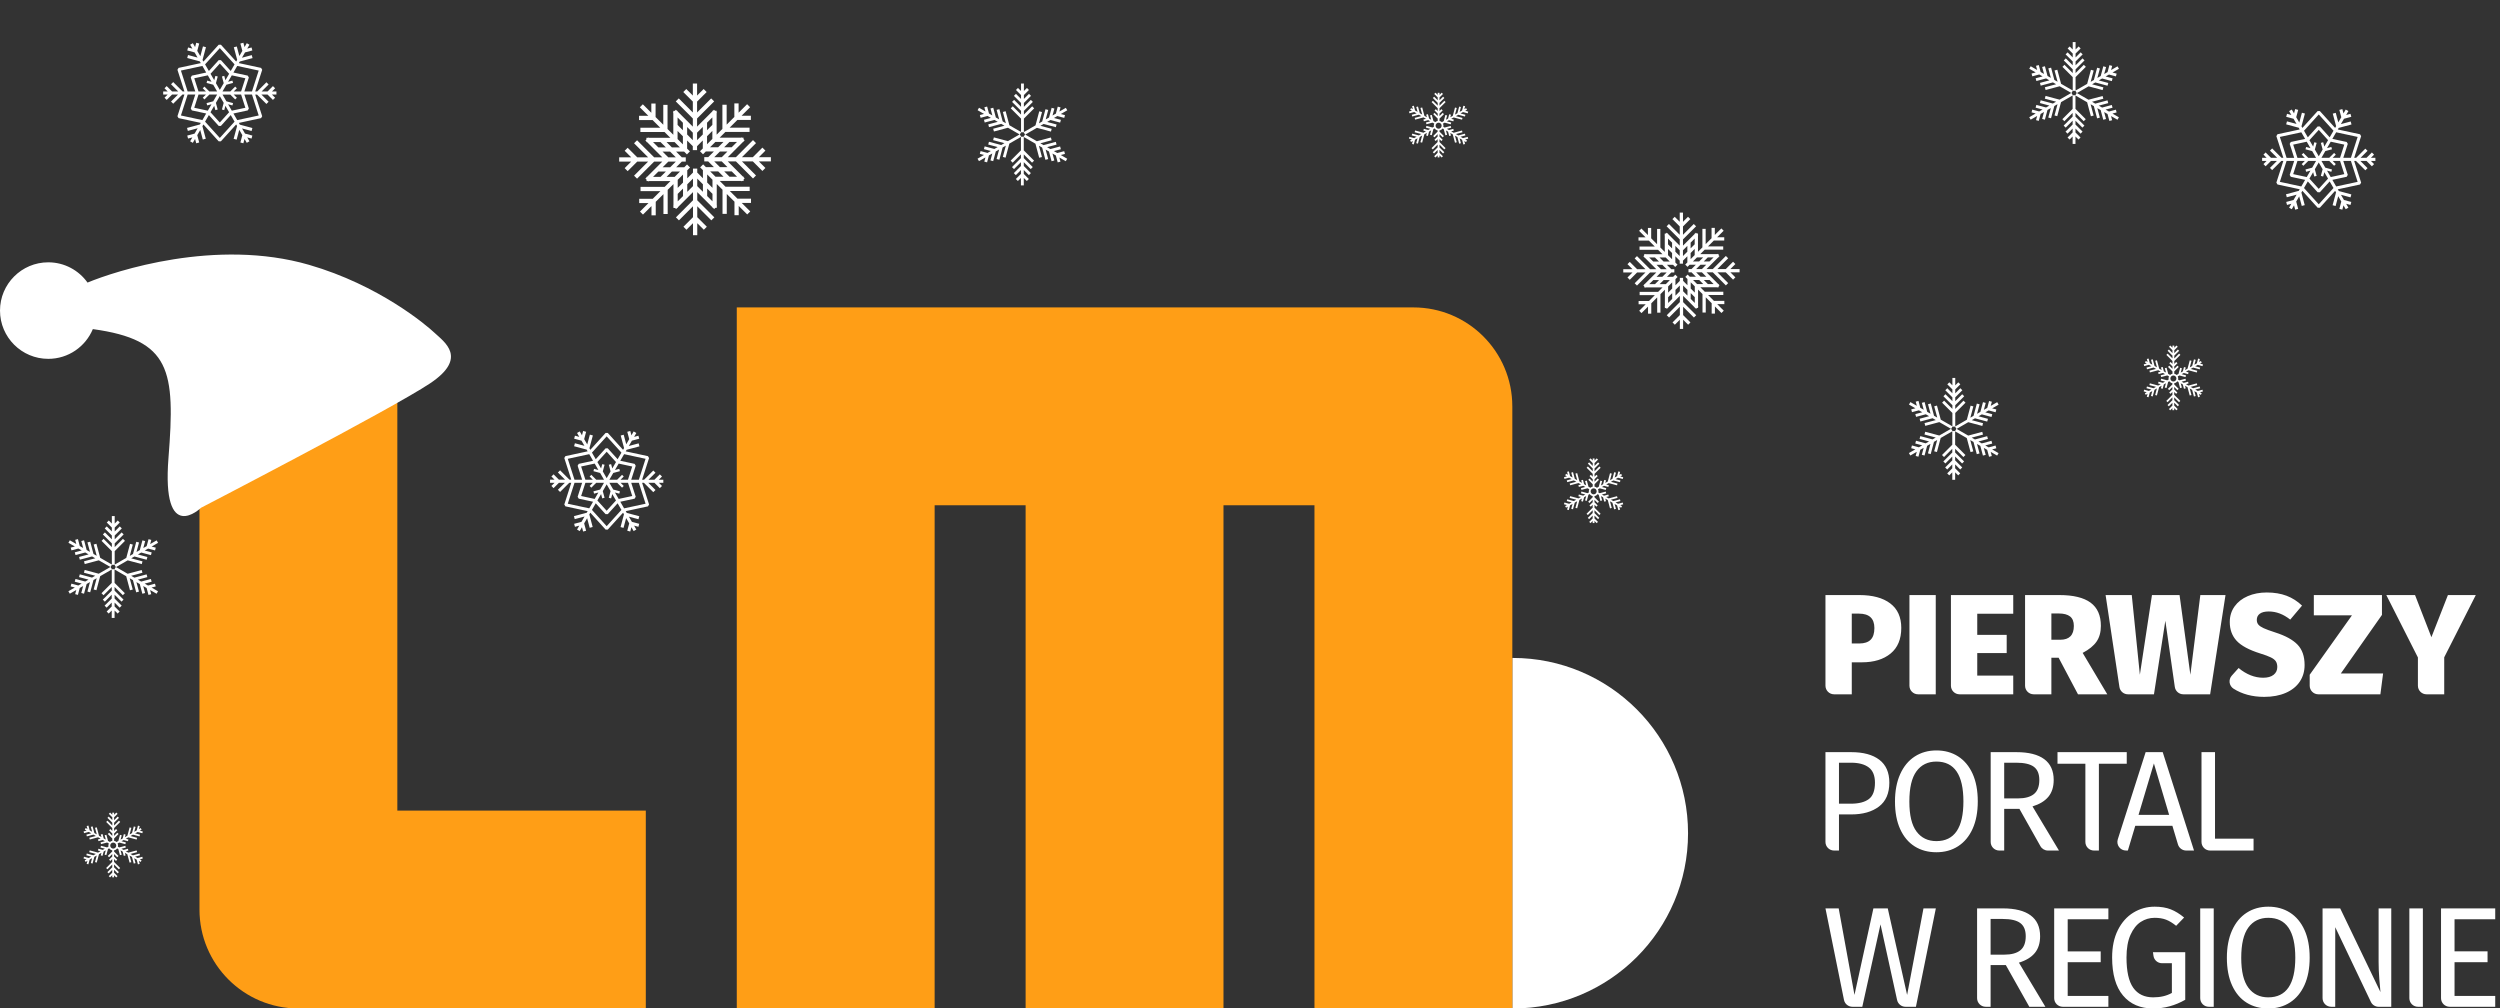 <?xml version="1.0" encoding="utf-8"?>
<!-- Generator: Adobe Illustrator 16.0.3, SVG Export Plug-In . SVG Version: 6.00 Build 0)  -->
<!DOCTYPE svg PUBLIC "-//W3C//DTD SVG 1.1//EN" "http://www.w3.org/Graphics/SVG/1.1/DTD/svg11.dtd">
<svg version="1.1" id="Layer_1" xmlns="http://www.w3.org/2000/svg" xmlns:xlink="http://www.w3.org/1999/xlink" x="0px" y="0px"
	 width="496.045px" height="200.101px" viewBox="0 0 496.045 200.101" enable-background="new 0 0 496.045 200.101"
	 xml:space="preserve">
<rect x="0" y="0" width="496.045" height="200.101" fill="#333333" stroke="none"/>
<g>
	<defs>
		<rect id="SVGID_1_" x="-29.975" y="-8.559" width="594.627" height="278.215"/>
	</defs>
	<clipPath id="SVGID_2_">
		<use xlink:href="#SVGID_1_"  overflow="visible"/>
	</clipPath>
	<g clip-path="url(#SVGID_2_)">
		<g>
			<path fill="#FFFFFF" d="M334.938,165.327c0-19.207-15.57-34.78-34.777-34.78c-0.031,0-0.057,0.008-0.09,0.008v46.938v22.604
				c0.033,0,0.059,0.007,0.09,0.007C319.368,200.102,334.938,184.536,334.938,165.327"/>
			<path fill="#FF9E16" d="M300.071,80.632c0-10.847-8.787-19.636-19.631-19.636h-134.25v139.104h39.26v-99.842h18.052v99.842h39.26
				v-99.842h18.052v99.842h39.258v-0.006V80.632z M128.139,160.839v39.262H59.208c-10.839,0-19.628-8.787-19.628-19.627V60.997
				h39.259v99.843H128.139z"/>
		</g>
		<path fill="#FFFFFF" d="M375.059,119.728c1.459,1.104,2.188,2.725,2.188,4.859c0,2.229-0.705,3.924-2.117,5.085
			c-1.41,1.162-3.311,1.743-5.701,1.743h-2.004v6.347h-3.516c-0.941,0-1.705-0.764-1.705-1.706V118.07h6.717
			C371.555,118.07,373.602,118.623,375.059,119.728z M371.165,126.939c0.498-0.491,0.748-1.266,0.748-2.323
			c0-1.908-1.025-2.862-3.076-2.862h-1.412v5.922h1.525C369.926,127.675,370.667,127.43,371.165,126.939z M384.088,118.07v19.692
			h-3.516c-0.941,0-1.705-0.764-1.705-1.706V118.07H384.088z M408.469,130.508h-1.439v7.254h-3.516
			c-0.941,0-1.705-0.764-1.705-1.706V118.07h6.801c2.768,0,4.832,0.501,6.197,1.502c1.363,1.002,2.045,2.541,2.045,4.618
			c0,1.247-0.287,2.286-0.861,3.117s-1.49,1.577-2.752,2.238l4.885,8.217h-5.814L408.469,130.508z M407.03,126.939h1.75
			c1.807,0,2.709-0.916,2.709-2.749c0-0.85-0.248-1.473-0.746-1.87c-0.5-0.396-1.248-0.595-2.244-0.595h-1.469V126.939z
			 M441.581,118.07l-3.049,19.692h-5.322c-0.848,0-1.568-0.624-1.689-1.464l-1.879-13.128l-2.258,14.592h-5.164
			c-0.846,0-1.563-0.617-1.688-1.452l-2.744-18.24h5.193l1.607,15.811l2.4-15.811h5.475l2.146,15.811l1.975-15.811H441.581z
			 M453.704,118.211c1.139,0.436,2.158,1.087,3.063,1.955l-2.344,2.777c-1.354-1.077-2.775-1.615-4.262-1.615
			c-0.771,0-1.359,0.146-1.764,0.439s-0.607,0.703-0.607,1.232c0,0.378,0.104,0.689,0.311,0.935
			c0.207,0.246,0.555,0.481,1.045,0.709c0.488,0.227,1.26,0.51,2.314,0.85c2.014,0.643,3.486,1.45,4.418,2.423
			s1.396,2.318,1.396,4.037c0,1.247-0.32,2.348-0.959,3.301c-0.641,0.954-1.566,1.695-2.781,2.225
			c-1.213,0.528-2.639,0.793-4.275,0.793c-2.355,0-4.385-0.542-6.088-1.627c-0.422-0.269-0.705-0.71-0.773-1.207
			c-0.068-0.496,0.084-0.999,0.42-1.372l1.361-1.518c1.561,1.285,3.189,1.927,4.883,1.927c0.883,0,1.57-0.193,2.061-0.581
			c0.488-0.387,0.732-0.901,0.732-1.544c0-0.453-0.094-0.826-0.281-1.119c-0.189-0.293-0.521-0.557-1.002-0.793
			s-1.182-0.496-2.104-0.779c-2.221-0.698-3.781-1.539-4.686-2.521c-0.902-0.982-1.354-2.22-1.354-3.712
			c0-1.171,0.314-2.2,0.945-3.089c0.629-0.887,1.504-1.572,2.625-2.054c1.119-0.481,2.375-0.723,3.768-0.723
			C451.252,117.56,452.565,117.778,453.704,118.211z M472.622,118.07v3.938l-8.156,11.617h8.383l-0.537,4.137h-12.32
			c-0.943,0-1.707-0.764-1.707-1.706v-2.176l8.383-11.787h-7.564v-4.023H472.622z M491.243,118.07l-6.266,12.354v7.339h-3.516
			c-0.941,0-1.705-0.764-1.705-1.706v-5.604l-6.268-12.382h5.701l3.246,8.358l3.275-8.358H491.243z M387.1,118.07v17.986
			c0,0.942,0.764,1.706,1.707,1.706h10.656v-3.712h-7.141v-4.477h5.842v-3.599h-5.842v-4.193h7.141v-3.712H387.1z M372.901,150.756
			c1.316,1.011,1.977,2.517,1.977,4.519c0,2.135-0.688,3.722-2.061,4.761c-1.375,1.039-3.199,1.559-5.477,1.559h-2.455v7.168h-0.977
			c-0.941,0-1.705-0.764-1.705-1.706V149.24h5.109C369.721,149.24,371.584,149.746,372.901,150.756z M370.797,158.562
			c0.818-0.604,1.229-1.69,1.229-3.259c0-1.397-0.41-2.408-1.229-3.031s-1.988-0.936-3.514-0.936h-2.398v8.132h2.342
			C368.79,159.468,369.979,159.167,370.797,158.562z M388.518,150.076c1.232,0.784,2.191,1.932,2.879,3.443
			c0.686,1.511,1.029,3.343,1.029,5.496c0,2.116-0.344,3.93-1.029,5.44c-0.688,1.512-1.646,2.663-2.879,3.457
			c-1.232,0.793-2.668,1.189-4.305,1.189s-3.072-0.387-4.305-1.161s-2.191-1.917-2.879-3.429c-0.688-1.511-1.029-3.334-1.029-5.469
			c0-2.097,0.342-3.91,1.029-5.439c0.688-1.53,1.65-2.696,2.893-3.5c1.242-0.802,2.672-1.204,4.291-1.204
			C385.85,148.9,387.286,149.292,388.518,150.076z M380.262,153.037c-0.941,1.285-1.412,3.287-1.412,6.007
			c0,2.702,0.475,4.686,1.426,5.95c0.949,1.266,2.262,1.898,3.938,1.898c3.574,0,5.363-2.625,5.363-7.877
			c0-5.27-1.789-7.905-5.363-7.905C382.52,151.11,381.202,151.752,380.262,153.037z M400.688,160.489h-3.02v8.273h-0.977
			c-0.941,0-1.705-0.764-1.705-1.706V149.24h5.109c2.426,0,4.266,0.464,5.518,1.389c1.25,0.926,1.877,2.305,1.877,4.137
			c0,1.36-0.348,2.465-1.045,3.315c-0.695,0.85-1.75,1.492-3.16,1.927l5.25,8.755h-2.193c-0.615,0-1.184-0.332-1.486-0.869
			L400.688,160.489z M400.377,158.42c1.412,0,2.475-0.288,3.189-0.864s1.072-1.506,1.072-2.791c0-1.208-0.361-2.082-1.086-2.621
			c-0.725-0.538-1.887-0.808-3.486-0.808h-2.398v7.084H400.377z M433.78,168.762c-0.754,0-1.418-0.494-1.635-1.216l-1.104-3.686
			h-7.367l-1.467,4.901h-0.375c-0.545,0-1.057-0.26-1.377-0.699c-0.322-0.44-0.414-1.007-0.248-1.525l5.527-17.298h3.387
			l6.211,19.522H433.78z M424.325,161.679h6.068l-3.021-10.2L424.325,161.679z M408.245,149.24v2.296h5.531v15.521
			c0,0.942,0.764,1.706,1.707,1.706h0.975v-17.227h5.527v-2.296H408.245z M439.499,166.411V149.24h-2.682v17.816
			c0,0.942,0.764,1.706,1.705,1.706h8.625v-2.352H439.499z M384.106,180.241l-3.951,19.521h-2.072c-0.801,0-1.494-0.558-1.666-1.34
			l-3.291-15.009l-3.613,16.349h-1.963c-0.811,0-1.512-0.571-1.672-1.367l-3.674-18.154h2.625l3.133,17.17l3.754-17.17h2.85
			l3.84,17.17l3.246-17.17H384.106z M397.993,191.489h-3.021v8.273h-0.975c-0.943,0-1.707-0.764-1.707-1.706v-17.815h5.109
			c2.428,0,4.268,0.463,5.518,1.388c1.252,0.926,1.877,2.305,1.877,4.137c0,1.36-0.348,2.466-1.043,3.315
			c-0.697,0.85-1.75,1.492-3.162,1.927l5.25,8.755h-3.189L397.993,191.489z M397.682,189.42c1.41,0,2.473-0.288,3.189-0.864
			c0.715-0.576,1.072-1.506,1.072-2.791c0-1.208-0.363-2.082-1.088-2.62c-0.725-0.539-1.887-0.808-3.484-0.808h-2.4v7.083H397.682z
			 M430.7,180.424c0.893,0.35,1.783,0.893,2.668,1.63l-1.582,1.643c-0.695-0.566-1.363-0.973-2.004-1.218
			c-0.639-0.245-1.393-0.368-2.258-0.368c-0.998,0-1.914,0.269-2.752,0.808c-0.838,0.538-1.52,1.397-2.047,2.578
			s-0.789,2.678-0.789,4.49c0,2.739,0.445,4.742,1.34,6.007c0.895,1.266,2.217,1.898,3.967,1.898c1.43,0,2.662-0.293,3.697-0.878
			v-5.894h-1.963c-0.85,0-1.57-0.624-1.689-1.465l-0.102-0.717h6.406v9.435c-2.014,1.152-4.131,1.729-6.35,1.729
			c-2.561,0-4.559-0.859-5.998-2.578s-2.16-4.231-2.16-7.537c0-2.115,0.381-3.934,1.143-5.454c0.764-1.52,1.789-2.673,3.078-3.456
			c1.287-0.784,2.695-1.176,4.219-1.176C428.747,179.901,429.805,180.076,430.7,180.424z M439.243,180.241v19.521h-0.975
			c-0.943,0-1.707-0.764-1.707-1.706v-17.815H439.243z M454.37,181.077c1.232,0.783,2.191,1.932,2.879,3.442
			c0.686,1.511,1.029,3.343,1.029,5.496c0,2.116-0.344,3.93-1.029,5.44c-0.688,1.512-1.646,2.663-2.879,3.457
			c-1.232,0.793-2.668,1.189-4.305,1.189s-3.072-0.387-4.305-1.161s-2.191-1.917-2.879-3.429c-0.688-1.511-1.029-3.334-1.029-5.469
			c0-2.097,0.342-3.909,1.029-5.439s1.65-2.696,2.893-3.499s2.672-1.204,4.291-1.204
			C451.702,179.901,453.137,180.292,454.37,181.077z M450.065,182.111c-1.693,0-3.012,0.642-3.951,1.927
			c-0.941,1.284-1.412,3.286-1.412,6.006c0,2.702,0.475,4.686,1.426,5.95c0.949,1.266,2.262,1.898,3.938,1.898
			c3.574,0,5.363-2.625,5.363-7.877C455.428,184.746,453.639,182.111,450.065,182.111z M463.35,190.809v8.953h-0.807
			c-0.941,0-1.705-0.764-1.705-1.706v-17.815h3.5l7.988,16.604c-0.057-0.491-0.133-1.351-0.227-2.579
			c-0.094-1.228-0.141-2.352-0.141-3.371v-10.653h2.512v19.521h-2.508c-0.658,0-1.258-0.378-1.539-0.972l-7.068-14.822
			L463.35,190.809z M480.741,180.241v19.521h-0.977c-0.941,0-1.705-0.764-1.705-1.706v-17.815H480.741z M407.586,180.241v17.815
			c0,0.942,0.764,1.706,1.705,1.706h9.049v-0.212v-1.941h-8.072v-6.687h6.549v-2.153h-6.549v-6.375h8.072v-2.153H407.586z
			 M484.344,180.241v17.815c0,0.942,0.764,1.706,1.705,1.706h9.049v-0.009v-2.145h-8.072v-6.687h6.549v-2.153h-6.549v-6.375h8.072
			v-2.153H484.344z"/>
	</g>
</g>
<path fill="#FFFFFF" d="M86.199,66.018c-1.646-1.549-10.978-9.444-24.873-13.469c-18.457-5.346-38.444,1.226-43.959,3.52
	c-1.735-2.43-4.575-4.02-7.789-4.02C4.288,52.048,0,56.336,0,61.625s4.288,9.577,9.578,9.577c3.986,0,7.4-2.437,8.843-5.901
	c15.479,2.13,16.382,8.174,15.011,25.535c-1.385,17.526,6.456,9.916,6.456,9.916s37.82-19.602,45.431-24.675
	S88.149,67.852,86.199,66.018z"/>
<g>
	<path id="snowflake_5_" fill="#FFFFFF" d="M345.163,53.389h-1.83l0.996-0.999l-0.459-0.457l-1.453,1.456h-1.658l2.141-2.142
		l-0.457-0.458l-2.597,2.599h-1.243l0.863-0.863h0.009v-0.009l1.446-1.446h0.081v-0.082l0.174-0.175l-0.174-0.173v-0.218h-0.22
		l-0.064-0.064l-0.064,0.064h-2.03l-0.015-0.014l-0.015,0.014h-1.23l0.877-0.877h3.676v-0.648h-3.027l1.173-1.173h2.058v-0.646
		h-1.412l1.295-1.295l-0.458-0.458l-1.295,1.293v-1.41h-0.646v2.058l-1.171,1.172v-3.028h-0.648v3.675l-0.878,0.877v-1.221
		l0.008-0.005l-0.008-0.006v-2.045l0.058-0.057l-0.058-0.057v-0.246h-0.244l-0.156-0.156l-0.154,0.156h-0.093v0.091l-1.435,1.437
		h-0.02v0.019l-0.871,0.872v-1.242l2.598-2.599l-0.458-0.458l-2.14,2.141v-1.657l1.455-1.456l-0.459-0.457l-0.996,0.996v-1.829
		h-0.646v1.829l-0.999-0.996l-0.457,0.457l1.456,1.456v1.657l-2.142-2.141l-0.458,0.458l2.6,2.599v1.242l-0.866-0.865v-0.007h-0.007
		l-1.444-1.446v-0.082h-0.084l-0.173-0.173l-0.174,0.173h-0.222v0.219l-0.063,0.066l0.063,0.064v2.03l-0.013,0.014l0.013,0.014
		v1.232l-0.876-0.878V45.43h-0.647v3.028l-1.173-1.172v-2.058h-0.646v1.41l-1.295-1.292l-0.457,0.458l1.294,1.293h-1.411v0.648
		h2.061l1.171,1.171h-3.028v0.648h3.675l0.879,0.877h-1.222l-0.007-0.006l-0.006,0.006h-2.046l-0.058-0.058l-0.056,0.058h-0.246
		v0.246l-0.155,0.154l0.155,0.154v0.094h0.092l1.435,1.434v0.021h0.021l0.871,0.87h-1.242l-2.597-2.598l-0.459,0.458l2.143,2.139
		h-1.658l-1.455-1.453l-0.457,0.457l0.996,0.996h-1.83v0.648h1.83l-0.996,0.999l0.457,0.457l1.455-1.456h1.658l-2.143,2.142
		l0.459,0.457l2.597-2.599h1.242l-0.863,0.863h-0.009v0.01l-1.445,1.444h-0.08v0.081l-0.176,0.175l0.176,0.175v0.218h0.218
		l0.064,0.065l0.067-0.065h2.028l0.013,0.014l0.016-0.014h1.231l-0.878,0.877h-3.674v0.648h3.026l-1.172,1.173h-2.059v0.646h1.412
		l-1.295,1.296l0.458,0.456l1.294-1.293v1.411h0.647v-2.059l1.172-1.171v3.028h0.647v-3.676l0.878-0.877v1.222l-0.006,0.005
		l0.006,0.005v2.046l-0.058,0.058l0.058,0.057v0.245h0.244l0.156,0.155l0.154-0.155h0.093V61.03l1.435-1.434h0.02v-0.021
		l0.871-0.871v1.242l-2.599,2.6l0.459,0.457l2.14-2.142v1.658l-1.455,1.456l0.459,0.457l0.996-0.998v1.832h0.647v-1.832l0.998,0.998
		l0.458-0.457l-1.456-1.456v-1.658l2.142,2.142l0.457-0.457l-2.599-2.6v-1.242l0.865,0.863v0.009h0.009l1.444,1.447v0.081h0.082
		l0.175,0.173l0.173-0.173h0.218v-0.219l0.067-0.066l-0.067-0.064v-2.03l0.016-0.014l-0.016-0.016v-1.231l0.879,0.877v3.676h0.647
		v-3.028l1.173,1.173v2.058h0.646v-1.413l1.295,1.296l0.456-0.458l-1.292-1.295h1.41v-0.647h-2.059l-1.172-1.172h3.028v-0.648
		h-3.676l-0.878-0.877h1.221l0.008,0.006l0.006-0.006h2.046l0.057,0.059l0.056-0.059h0.248v-0.244l0.153-0.156l-0.153-0.154V56.36
		h-0.094l-1.434-1.436v-0.019h-0.021l-0.872-0.872h1.243l2.597,2.599l0.457-0.458l-2.141-2.14h1.66l1.451,1.456l0.459-0.458
		l-0.996-0.998h1.83V53.389L345.163,53.389z M334.854,54.482l-0.458,0.457l0.425,0.425v1.231l-0.864-0.863v-0.6h-0.648v0.6
		l-0.869,0.872v-1.221l0.424-0.425l-0.457-0.458l-0.425,0.425h-1.231l0.864-0.862h0.602v-0.648h-0.602l-0.874-0.871h1.224
		l0.424,0.425l0.458-0.458l-0.427-0.425v-1.23l0.866,0.863v0.6h0.646v-0.6l0.871-0.871v1.219l-0.426,0.425l0.459,0.459l0.425-0.425
		h1.23l-0.863,0.863h-0.6v0.646h0.6l0.871,0.872h-1.221L334.854,54.482z M336.543,53.389l0.863-0.863h1.144l-0.863,0.863H336.543z
		 M338.055,51.877l0.808-0.808h1.143l-0.809,0.808H338.055z M337.139,51.877h-1.233l0.811-0.808h1.229L337.139,51.877z
		 M335.45,51.42v-1.221l0.807-0.809v1.22L335.45,51.42z M335.45,49.284v-1.142l0.807-0.809v1.142L335.45,49.284z M334.802,49.932
		l-0.871,0.87v-1.141l0.871-0.872V49.932z M333.285,50.802l-0.866-0.863v-1.143l0.866,0.865V50.802z M331.773,49.292l-0.806-0.806
		v-1.145l0.806,0.809V49.292z M331.773,50.207v1.232l-0.806-0.809v-1.23L331.773,50.207z M331.315,51.896h-1.221l-0.809-0.808h1.222
		L331.315,51.896z M329.179,51.896h-1.144l-0.807-0.808h1.142L329.179,51.896z M329.828,52.544l0.871,0.87h-1.144l-0.872-0.87
		H329.828z M330.697,54.063l-0.863,0.863h-1.144l0.865-0.863H330.697z M329.186,55.574l-0.807,0.808h-1.143l0.806-0.808H329.186z
		 M330.102,55.574h1.231l-0.808,0.808h-1.229L330.102,55.574z M331.791,56.032v1.22l-0.806,0.809v-1.222L331.791,56.032z
		 M331.791,58.167v1.143l-0.806,0.808v-1.143L331.791,58.167z M332.439,57.519l0.871-0.871v1.143l-0.871,0.872V57.519z
		 M333.958,56.648l0.865,0.863v1.143l-0.865-0.863V56.648z M335.468,58.157l0.808,0.809v1.143l-0.808-0.809V58.157z M335.468,57.245
		v-1.233l0.808,0.808v1.231L335.468,57.245z M335.927,55.553h1.221l0.808,0.809h-1.222L335.927,55.553z M338.061,55.553h1.145
		l0.808,0.809h-1.143L338.061,55.553z M337.415,54.907l-0.871-0.872h1.144l0.87,0.872H337.415z"/>
	<path id="snowflake_8_" fill="#FFFFFF" d="M152.958,31.188h-2.387l1.3-1.301l-0.596-0.598l-1.898,1.899h-2.161l2.792-2.792
		l-0.597-0.598l-3.389,3.39h-1.619l1.127-1.125h0.011v-0.014l1.886-1.885h0.105v-0.106l0.227-0.228l-0.227-0.225v-0.286h-0.285
		l-0.084-0.083l-0.085,0.083h-2.646l-0.019-0.018l-0.018,0.018h-1.606l1.146-1.144h4.792v-0.845h-3.949l1.529-1.528h2.683v-0.844
		h-1.839l1.686-1.688l-0.596-0.596l-1.688,1.687V20.52h-0.844v2.685l-1.528,1.527v-3.948h-0.845v4.792l-1.145,1.145v-1.593
		l0.008-0.007l-0.008-0.01v-2.665l0.075-0.077l-0.075-0.073v-0.322h-0.321l-0.202-0.202l-0.202,0.202h-0.12v0.12l-1.871,1.873
		h-0.025v0.025l-1.137,1.137v-1.621l3.389-3.387l-0.596-0.596l-2.792,2.791v-2.161l1.897-1.897l-0.597-0.597l-1.3,1.3v-2.387h-0.844
		v2.387l-1.301-1.3l-0.596,0.597l1.897,1.897v2.161l-2.792-2.791l-0.596,0.596l3.388,3.387v1.621l-1.126-1.127v-0.01h-0.01
		l-1.887-1.886V22h-0.106l-0.227-0.227L133.882,22h-0.284v0.286l-0.084,0.083l0.084,0.084v2.648l-0.019,0.019l0.019,0.017v1.607
		l-1.146-1.146v-4.792h-0.844v3.948l-1.528-1.528v-2.684h-0.844v1.838l-1.688-1.686l-0.595,0.597l1.687,1.688h-1.84v0.844h2.686
		l1.526,1.528h-3.948v0.845h4.792l1.146,1.143h-1.592l-0.007-0.006l-0.008,0.006h-2.668l-0.075-0.075l-0.074,0.075h-0.322v0.322
		l-0.201,0.201l0.201,0.203v0.12h0.122l1.872,1.872v0.027h0.026l1.136,1.134h-1.619l-3.388-3.387l-0.598,0.596l2.792,2.791h-2.161
		l-1.899-1.896l-0.596,0.596l1.301,1.3h-2.389v0.844h2.389l-1.301,1.301l0.596,0.598l1.899-1.899h2.161l-2.792,2.793l0.598,0.596
		l3.388-3.388h1.619l-1.126,1.125h-0.01V33.2l-1.886,1.886h-0.106v0.105l-0.227,0.227l0.227,0.228v0.283h0.286l0.083,0.086
		l0.086-0.086h2.646l0.019,0.021l0.019-0.021h1.606l-1.144,1.146h-4.792v0.846h3.948l-1.528,1.528h-2.685v0.844h1.839l-1.687,1.687
		l0.597,0.596l1.688-1.688v1.842h0.843v-2.687l1.529-1.525v3.948h0.843V37.67l1.146-1.143v1.594l-0.007,0.006l0.007,0.008v2.668
		l-0.075,0.074l0.075,0.076v0.32h0.323l0.2,0.201l0.202-0.201h0.121v-0.122l1.872-1.87h0.025v-0.028l1.136-1.135v1.619l-3.389,3.39
		l0.596,0.596l2.791-2.793v2.163l-1.897,1.897l0.598,0.596l1.3-1.301v2.388h0.846v-2.388l1.301,1.301l0.596-0.596l-1.897-1.897
		V40.93l2.791,2.793l0.596-0.596l-3.389-3.39v-1.619l1.125,1.125v0.012h0.013l1.885,1.885v0.108h0.106l0.228,0.225l0.225-0.225
		h0.286v-0.286l0.084-0.085l-0.084-0.083v-2.648l0.018-0.019l-0.018-0.019v-1.606l1.145,1.144v4.792h0.844v-3.948l1.528,1.528v2.685
		h0.843v-1.84l1.688,1.688l0.598-0.596l-1.688-1.688h1.839v-0.843h-2.685l-1.528-1.529h3.948V37.05h-4.792l-1.145-1.146h1.591
		l0.007,0.009l0.009-0.009h2.667l0.076,0.077l0.073-0.077h0.322v-0.319l0.201-0.203l-0.201-0.201v-0.12h-0.12l-1.872-1.872v-0.025
		h-0.027l-1.135-1.137h1.619l3.389,3.388l0.596-0.596l-2.791-2.792h2.161l1.898,1.897l0.596-0.596l-1.3-1.301h2.387v-0.84H152.958z
		 M139.515,32.613l-0.598,0.596l0.554,0.553v1.606l-1.125-1.125V33.46h-0.846v0.782l-1.135,1.137v-1.593l0.554-0.553l-0.597-0.596
		l-0.555,0.553h-1.605l1.125-1.125h0.783v-0.846h-0.783l-1.137-1.134h1.594l0.553,0.553l0.597-0.598l-0.556-0.553v-1.606
		l1.126,1.126v0.782h0.844v-0.782l1.137-1.137v1.591l-0.554,0.553l0.597,0.598l0.553-0.553h1.606l-1.126,1.125h-0.782v0.844h0.783
		l1.134,1.136h-1.591L139.515,32.613z M141.719,31.188l1.125-1.125h1.491l-1.126,1.125H141.719z M143.688,29.216l1.053-1.052h1.491
		l-1.054,1.052H143.688z M142.495,29.216h-1.606l1.055-1.052h1.605L142.495,29.216z M140.291,28.619v-1.593l1.053-1.052v1.59
		L140.291,28.619z M140.291,25.834v-1.489l1.053-1.055v1.49L140.291,25.834z M139.448,26.68l-1.137,1.134v-1.49l1.137-1.137V26.68z
		 M137.467,27.814l-1.125-1.127v-1.488l1.125,1.125V27.814z M135.498,25.845l-1.053-1.053v-1.491l1.053,1.054V25.845z
		 M135.498,27.038v1.607l-1.053-1.055v-1.605L135.498,27.038z M134.901,29.241h-1.592l-1.055-1.052h1.591L134.901,29.241z
		 M132.115,29.241h-1.49l-1.055-1.052h1.49L132.115,29.241z M132.959,30.086l1.135,1.134h-1.491l-1.136-1.134H132.959z
		 M134.095,32.066l-1.125,1.125h-1.491l1.126-1.125H134.095z M132.125,34.034l-1.053,1.054h-1.491l1.055-1.054H132.125z
		 M133.319,34.034h1.606l-1.053,1.054h-1.606L133.319,34.034z M135.523,34.633v1.592l-1.055,1.053v-1.592L135.523,34.633z
		 M135.523,37.417v1.49l-1.055,1.054v-1.491L135.523,37.417z M136.367,36.573l1.134-1.137v1.491l-1.134,1.136V36.573z
		 M138.347,35.437l1.125,1.126v1.491l-1.125-1.126V35.437z M140.316,37.406l1.053,1.055v1.491l-1.053-1.055V37.406z M140.316,36.215
		v-1.607l1.053,1.053v1.607L140.316,36.215z M140.913,34.01h1.593l1.053,1.055h-1.591L140.913,34.01z M143.698,34.01h1.49
		l1.056,1.055h-1.491L143.698,34.01z M142.854,33.167l-1.135-1.137h1.49l1.137,1.137H142.854z"/>
	<path id="snowflake_4_" fill="#FFFFFF" d="M131.614,95.183h-0.891l0.63-0.63l-0.434-0.434l-1.064,1.065h-1.182l1.387-1.388
		l-0.436-0.434l-1.823,1.822h-0.396l1.377-4.284l0.005-0.014l-0.218-0.376l-4.414-0.952l0.18-0.312l2.542-0.681l-0.159-0.595
		l-1.947,0.523l0.612-1.056l1.453-0.391l-0.159-0.592l-0.859,0.23l0.428-0.743l0.017-0.029l-0.532-0.308l-0.446,0.77l-0.23-0.859
		l-0.594,0.161l0.389,1.453l-0.591,1.023l-0.508-1.895l-0.593,0.158l0.667,2.491l-0.199,0.344l-3.02-3.335l-0.012-0.011h-0.434
		l-3.03,3.346l-0.18-0.313l0.682-2.54l-0.595-0.16l-0.521,1.947l-0.61-1.057l0.39-1.453l-0.595-0.161l-0.229,0.859l-0.429-0.741
		l-0.017-0.029l-0.533,0.306l0.444,0.773l-0.858-0.232l-0.161,0.593l1.454,0.391l0.591,1.023l-1.862-0.499l-0.033-0.009l-0.16,0.593
		l2.49,0.667l0.198,0.344l-4.413,0.952l-0.218,0.376l1.384,4.298h-0.36l-1.86-1.862l-0.434,0.436l1.425,1.425h-1.221l-1.064-1.066
		l-0.433,0.436l0.629,0.63h-0.894v0.614h0.891l-0.629,0.629l0.434,0.434l1.064-1.063h1.183l-1.388,1.386l0.435,0.435l1.822-1.821
		h0.397l-1.377,4.284l-0.005,0.014l0.218,0.377l4.412,0.951l-0.178,0.312l-2.541,0.682l0.158,0.592l1.948-0.521l-0.611,1.059
		l-1.453,0.388l0.159,0.595l0.859-0.23l-0.428,0.743l-0.018,0.028l0.534,0.309l0.445-0.772l0.229,0.861l0.595-0.16l-0.39-1.455
		l0.591-1.024l0.508,1.896l0.593-0.16l-0.666-2.49l0.199-0.344l3.02,3.335l0.01,0.011h0.434l3.031-3.347l0.18,0.31l-0.681,2.543
		l0.594,0.158l0.521-1.948l0.61,1.058l-0.389,1.455l0.594,0.16l0.23-0.861l0.428,0.743l0.018,0.029l0.531-0.309l-0.444-0.77
		l0.859,0.23l0.16-0.595l-1.453-0.389l-0.592-1.025l1.863,0.5l0.033,0.009l0.158-0.595l-2.488-0.666l-0.2-0.345l4.414-0.952
		l0.217-0.377l-1.382-4.297h0.358l1.861,1.86l0.436-0.435l-1.425-1.425h1.22l1.064,1.063l0.434-0.434l-0.629-0.629h0.891v-0.615
		H131.614z M123.131,95.183l0.63-0.63l-0.339-0.337l-0.968,0.967h-1.545l0.773-1.339l1.321-0.354l-0.124-0.463l-0.861,0.23
		l0.737-1.274l2.688,0.581l-0.842,2.62H123.131L123.131,95.183z M121.487,92.95l-0.229-0.859l-0.462,0.122l0.353,1.323l-0.773,1.339
		l-0.772-1.339l0.354-1.323l-0.463-0.122l-0.23,0.859l-0.735-1.274l1.848-2.04l1.847,2.041L121.487,92.95z M118.731,93.256
		l-0.859-0.23l-0.124,0.463l1.323,0.354l0.773,1.339h-1.547l-0.968-0.967l-0.338,0.337l0.629,0.63h-1.471l-0.842-2.62l2.689-0.579
		L118.731,93.256z M117.62,95.797l-0.629,0.63l0.338,0.338l0.968-0.968h1.547l-0.773,1.339l-1.323,0.355l0.124,0.461l0.859-0.23
		l-0.735,1.274l-2.688-0.581l0.843-2.619H117.62L117.62,95.797z M119.264,98.031l0.23,0.859l0.462-0.125l-0.354-1.32l0.773-1.34
		l0.773,1.34l-0.354,1.32l0.462,0.125l0.23-0.862l0.736,1.275l-1.848,2.041l-1.847-2.041L119.264,98.031z M122.02,97.721
		l0.861,0.232l0.123-0.462l-1.321-0.354l-0.773-1.339h1.547l0.968,0.967l0.338-0.338l-0.63-0.629h1.472l0.842,2.619l-2.69,0.581
		L122.02,97.721z M125.247,95.183l0.887-2.756l0.004-0.013l-0.216-0.377l-2.844-0.613l0.757-1.31l4.259,0.92l-1.335,4.148H125.247z
		 M122.546,91.117l-1.941-2.144l-0.012-0.013h-0.434l-1.952,2.157l-0.756-1.31l2.925-3.227l2.925,3.23L122.546,91.117z
		 M117.674,91.425l-2.844,0.613l-0.218,0.377l0.891,2.769h-1.512l-1.334-4.148l4.259-0.919L117.674,91.425z M115.504,95.797
		l-0.887,2.754l-0.004,0.014l0.218,0.379l2.843,0.611l-0.757,1.309l-4.258-0.917l1.335-4.149H115.504L115.504,95.797z
		 M118.206,99.863l1.942,2.144l0.01,0.011h0.434l1.953-2.155l0.757,1.309l-2.926,3.229l-2.924-3.229L118.206,99.863z
		 M123.078,99.555l2.843-0.611l0.218-0.379l-0.891-2.768h1.511l1.334,4.149l-4.261,0.919L123.078,99.555z"/>
	<path id="snowflake_6_" fill="#FFFFFF" d="M54.853,18.149h-0.892l0.629-0.63l-0.434-0.435l-1.064,1.064h-1.183l1.389-1.388
		l-0.435-0.436l-1.823,1.823h-0.399l1.38-4.283l0.004-0.014l-0.218-0.377l-4.414-0.951l0.179-0.313l2.541-0.68l-0.159-0.595
		l-1.947,0.522l0.611-1.056l1.454-0.391l-0.159-0.593l-0.86,0.23l0.427-0.742l0.017-0.031L48.965,8.57l-0.444,0.77L48.29,8.481
		l-0.594,0.16l0.389,1.454l-0.591,1.023l-0.508-1.895l-0.594,0.158l0.667,2.491l-0.199,0.344l-3.019-3.335L43.83,8.87h-0.435
		l-3.031,3.347l-0.18-0.313l0.682-2.54l-0.594-0.16l-0.521,1.947l-0.61-1.057l0.39-1.454l-0.594-0.16l-0.231,0.859l-0.427-0.74
		l-0.017-0.03l-0.533,0.307l0.445,0.772l-0.859-0.23l-0.16,0.593l1.454,0.39l0.592,1.025l-1.862-0.5l-0.032-0.009l-0.159,0.594
		l2.489,0.667l0.199,0.344l-4.413,0.951l-0.218,0.377l1.383,4.297h-0.36l-1.861-1.86l-0.435,0.435l1.425,1.425h-1.221l-1.063-1.065
		l-0.435,0.435l0.629,0.63h-0.891v0.615h0.891l-0.629,0.63l0.435,0.433l1.063-1.063h1.183l-1.387,1.386l0.435,0.435l1.822-1.821
		h0.398l-1.378,4.283l-0.005,0.014l0.218,0.377l4.413,0.951L39.654,24.7l-2.542,0.683l0.159,0.592l1.947-0.523l-0.61,1.059
		l-1.455,0.388l0.16,0.595l0.859-0.23l-0.428,0.742l-0.017,0.029l0.533,0.309l0.444-0.772l0.231,0.861l0.594-0.161l-0.389-1.454
		l0.59-1.024l0.508,1.896l0.594-0.159l-0.667-2.49l0.199-0.344l3.021,3.336l0.011,0.01h0.434l3.031-3.346l0.18,0.31l-0.682,2.542
		l0.595,0.158l0.521-1.948l0.61,1.058l-0.389,1.454l0.593,0.161l0.231-0.862l0.428,0.742l0.016,0.03l0.533-0.309l-0.444-0.77
		l0.86,0.23l0.159-0.595l-1.454-0.389l-0.592-1.024l1.862,0.499l0.032,0.01l0.16-0.595l-2.489-0.666l-0.199-0.345l4.414-0.95
		l0.218-0.377l-1.383-4.297h0.36l1.861,1.86l0.435-0.435l-1.426-1.426h1.22l1.064,1.063l0.435-0.433l-0.63-0.63h0.891V18.149z
		 M46.369,18.149l0.63-0.63l-0.339-0.338l-0.968,0.968h-1.546l0.773-1.34l1.321-0.353l-0.123-0.463l-0.86,0.231l0.736-1.276
		l2.689,0.581l-0.842,2.62H46.369z M44.726,15.916l-0.229-0.86l-0.462,0.123l0.354,1.323l-0.773,1.338l-0.772-1.338l0.354-1.323
		l-0.462-0.123l-0.23,0.86l-0.735-1.274l1.847-2.039l1.847,2.04L44.726,15.916z M41.97,16.223l-0.86-0.231l-0.123,0.463l1.321,0.354
		l0.774,1.34h-1.547l-0.968-0.968l-0.338,0.338l0.63,0.63h-1.471l-0.842-2.62l2.69-0.58L41.97,16.223z M40.858,18.763l-0.629,0.63
		l0.338,0.337l0.968-0.967h1.546l-0.773,1.338l-1.322,0.355l0.123,0.461l0.86-0.23l-0.735,1.274l-2.69-0.58l0.844-2.619H40.858z
		 M42.502,20.996l0.23,0.86l0.462-0.125l-0.354-1.321l0.773-1.341l0.772,1.341l-0.353,1.321l0.462,0.125l0.229-0.862l0.737,1.275
		l-1.848,2.039l-1.846-2.039L42.502,20.996z M45.258,20.688l0.861,0.23l0.123-0.461l-1.322-0.355l-0.773-1.338h1.547l0.968,0.967
		L47,19.394l-0.63-0.63h1.472l0.842,2.618l-2.69,0.581L45.258,20.688z M48.485,18.149l0.886-2.754l0.005-0.015l-0.217-0.376
		l-2.844-0.612l0.756-1.31l4.259,0.919l-1.335,4.148L48.485,18.149L48.485,18.149z M45.784,14.083l-1.941-2.145l-0.012-0.011h-0.434
		l-1.952,2.156l-0.757-1.31l2.927-3.229l2.926,3.231L45.784,14.083z M40.912,14.391l-2.843,0.613l-0.218,0.376l0.891,2.77H37.23
		L35.897,14l4.259-0.918L40.912,14.391z M38.743,18.763l-0.887,2.754l-0.004,0.014l0.218,0.377l2.843,0.613l-0.756,1.309
		l-4.259-0.918l1.335-4.149H38.743z M41.445,22.829l1.941,2.145l0.011,0.011h0.434l1.953-2.155l0.756,1.309l-2.926,3.229
		l-2.925-3.229L41.445,22.829z M46.316,22.521l2.844-0.613l0.217-0.377l-0.891-2.768h1.513l1.333,4.149l-4.26,0.918L46.316,22.521z"
		/>
	<path id="snowflake_12_" fill="#FFFFFF" d="M291.219,27.162l-0.94,0.25l-0.489-0.282l0.97-0.259l-0.094-0.348l-1.314,0.353
		l-0.481-0.278l1.311-0.351l-0.094-0.347l-1.658,0.444l-0.491-0.284l0.518-0.139l-0.095-0.348l-0.864,0.232l-0.416-0.241
		l0.862-0.231l-0.093-0.347l-1.211,0.324l-0.261-0.152c0.017-0.069,0.026-0.143,0.026-0.22c0-0.147-0.035-0.284-0.094-0.408
		l0.336-0.192l1.21,0.324l0.094-0.348l-0.863-0.231l0.415-0.241l0.864,0.231l0.096-0.347l-0.519-0.139l0.493-0.284l1.656,0.444
		l0.094-0.346l-1.31-0.352l0.48-0.278l1.315,0.353l0.094-0.348l-0.97-0.259l0.488-0.281l0.94,0.251l0.093-0.347l-0.591-0.159
		l0.357-0.207l-0.18-0.312l-0.359,0.207l0.16-0.591l-0.348-0.094l-0.253,0.94l-0.488,0.282l0.261-0.969l-0.347-0.092l-0.354,1.314
		l-0.479,0.279l0.351-1.311l-0.347-0.093l-0.444,1.657l-0.494,0.285l0.14-0.517l-0.347-0.093l-0.23,0.863l-0.419,0.242l0.231-0.864
		l-0.347-0.094l-0.324,1.212l-0.369,0.212c-0.128-0.121-0.29-0.206-0.472-0.241v-0.464l0.887-0.887l-0.255-0.253l-0.633,0.631v-0.48
		l0.633-0.633l-0.254-0.253l-0.379,0.378v-0.568l1.213-1.213L286.585,20l-0.96,0.959v-0.555l0.964-0.962l-0.255-0.256l-0.709,0.709
		v-0.564l0.688-0.688l-0.253-0.253l-0.435,0.434v-0.416h-0.359v0.416l-0.435-0.434l-0.254,0.253l0.688,0.688v0.564l-0.709-0.709
		l-0.256,0.256l0.965,0.962v0.555L284.305,20l-0.253,0.255l1.214,1.213v0.568l-0.38-0.378l-0.253,0.253l0.633,0.633v0.48
		l-0.633-0.631l-0.256,0.253l0.888,0.887v0.464c-0.179,0.034-0.34,0.118-0.47,0.236l-0.377-0.218l-0.326-1.211l-0.347,0.092
		l0.232,0.865l-0.418-0.241l-0.23-0.864l-0.347,0.092l0.137,0.519l-0.491-0.284l-0.44-1.66l-0.349,0.093l0.353,1.31l-0.482-0.277
		l-0.354-1.316l-0.346,0.094l0.259,0.968l-0.489-0.282l-0.25-0.939l-0.349,0.093l0.161,0.594l-0.36-0.207l-0.179,0.312l0.359,0.207
		l-0.594,0.158l0.094,0.348l0.94-0.253l0.487,0.282l-0.97,0.26l0.094,0.348l1.315-0.352l0.48,0.276l-1.31,0.352l0.094,0.347
		l1.658-0.445l0.492,0.284l-0.518,0.138l0.095,0.348l0.863-0.232l0.416,0.241l-0.863,0.232l0.094,0.348l1.212-0.326l0.343,0.2
		c-0.063,0.125-0.096,0.265-0.096,0.414c0,0.07,0.007,0.136,0.021,0.203l-0.276,0.16l-1.191-0.32l-0.02-0.005l-0.094,0.347
		l0.864,0.231l-0.416,0.241l-0.846-0.226l-0.018-0.006l-0.096,0.347l0.518,0.139l-0.49,0.284l-1.639-0.439l-0.019-0.005
		l-0.095,0.348l1.311,0.351l-0.481,0.278l-1.295-0.346l-0.021-0.007l-0.093,0.349l0.968,0.259l-0.486,0.283l-0.923-0.247
		l-0.018-0.006l-0.094,0.348l0.593,0.158l-0.358,0.209l0.18,0.31l0.358-0.208l-0.16,0.594l0.349,0.094l0.252-0.941l0.487-0.281
		l-0.26,0.968l0.348,0.094l0.353-1.316l0.48-0.278l-0.35,1.311l0.348,0.092l0.442-1.658l0.491-0.282l-0.137,0.517l0.346,0.093
		l0.231-0.864l0.419-0.242l-0.232,0.864l0.348,0.092l0.324-1.209l0.238-0.138c0.138,0.203,0.353,0.352,0.603,0.403v0.227
		l-0.888,0.887l0.256,0.255l0.632-0.633v0.481l-0.632,0.634l0.253,0.253l0.379-0.378v0.567l-1.213,1.215l0.254,0.253l0.959-0.958
		v0.556l-0.962,0.962l0.254,0.254l0.709-0.709v0.563L284.57,31l0.253,0.254l0.435-0.433v0.414h0.36v-0.414l0.434,0.433L286.305,31
		l-0.688-0.688v-0.563l0.708,0.709l0.254-0.254l-0.962-0.962v-0.556l0.959,0.958l0.255-0.253l-1.212-1.215v-0.567l0.378,0.378
		l0.253-0.253l-0.631-0.634v-0.481l0.631,0.633l0.255-0.255l-0.886-0.887v-0.223c0.254-0.046,0.472-0.189,0.615-0.391l0.23,0.132
		l0.325,1.211l0.347-0.092l-0.233-0.863l0.419,0.24l0.229,0.863l0.348-0.092l-0.138-0.518l0.491,0.285l0.445,1.657l0.349-0.092
		l-0.353-1.312l0.481,0.279l0.352,1.315l0.347-0.093l-0.258-0.969l0.487,0.282l0.252,0.938l0.347-0.092l-0.159-0.591l0.359,0.206
		l0.181-0.311l-0.359-0.207l0.593-0.159L291.219,27.162z M286.045,24.94c0,0.33-0.268,0.599-0.599,0.599
		c-0.33,0-0.6-0.269-0.6-0.599c0-0.329,0.27-0.599,0.6-0.599C285.776,24.341,286.045,24.611,286.045,24.94z"/>
	<path id="snowflake_2_" fill="#FFFFFF" d="M211.307,30.541l-0.148-0.547l-1.375,0.37l-0.671-0.387l1.381-0.369l-0.147-0.549
		l-1.928,0.518l-0.659-0.381l1.881-0.503l-0.146-0.548l-2.431,0.651l-0.637-0.37l2.239-0.6l-0.148-0.547l-2.789,0.746l-2.3-1.328
		l2.31-1.333l2.789,0.747l0.146-0.548l-2.239-0.6l0.638-0.368l2.429,0.649l0.147-0.546l-1.881-0.504l0.659-0.382l1.927,0.516
		l0.148-0.547l-1.38-0.371l0.668-0.385l1.375,0.37l0.147-0.548l-0.827-0.223l1.254-0.722l0.027-0.016l-0.284-0.491l-1.28,0.74
		l0.222-0.827l-0.548-0.147l-0.368,1.375l-0.669,0.385l0.363-1.35l0.007-0.031l-0.547-0.146l-0.518,1.927l-0.659,0.379l0.496-1.849
		l0.009-0.032l-0.548-0.146l-0.65,2.429l-0.638,0.37l0.592-2.21l0.007-0.03l-0.548-0.147l-0.746,2.789l-2.301,1.328v-2.668
		l2.042-2.04l-0.403-0.4l-1.639,1.64v-0.739l1.778-1.777l-0.401-0.401l-1.377,1.377V20.43l1.41-1.411l-0.401-0.399l-1.009,1.008
		v-0.771l1.006-1.007l-0.401-0.399l-0.605,0.605v-1.479h-0.567v1.479l-0.606-0.605l-0.4,0.399l1.006,1.007v0.771l-1.009-1.008
		l-0.403,0.399l1.412,1.411v0.762l-1.377-1.377l-0.401,0.401l1.778,1.777v0.739l-1.641-1.64l-0.4,0.4l2.041,2.04v2.657l-2.31-1.334
		l-0.747-2.788l-0.547,0.147l0.6,2.241l-0.639-0.37l-0.65-2.428l-0.548,0.145l0.504,1.881l-0.66-0.379l-0.515-1.929l-0.548,0.148
		l0.368,1.38l-0.668-0.386l-0.367-1.376l-0.551,0.148l0.224,0.828l-1.252-0.724l-0.029-0.017l-0.283,0.492l1.28,0.739l-0.826,0.222
		l0.147,0.547l1.375-0.367l0.668,0.385l-1.378,0.372l0.146,0.546l1.927-0.517l0.661,0.381l-1.882,0.505l0.147,0.547l2.43-0.65
		l0.638,0.367l-2.241,0.6l0.148,0.549l2.788-0.748l2.3,1.328l-2.309,1.333l-2.79-0.746l-0.147,0.547l2.24,0.6l-0.639,0.37
		l-2.428-0.65l-0.146,0.548l1.881,0.505l-0.661,0.379l-1.927-0.516l-0.147,0.548l1.38,0.37l-0.668,0.386l-1.375-0.368l-0.148,0.546
		l0.828,0.222l-1.253,0.725l-0.029,0.017l0.285,0.49l1.281-0.739l-0.222,0.828l0.548,0.146l0.367-1.375l0.67-0.386l-0.362,1.348
		l-0.009,0.03l0.547,0.149l0.518-1.928l0.661-0.382l-0.497,1.852l-0.008,0.03l0.547,0.146l0.652-2.43l0.638-0.367l-0.592,2.21
		l-0.009,0.03l0.548,0.146l0.747-2.787l2.301-1.328v2.667l-2.041,2.042l0.4,0.401l1.641-1.642v0.737l-1.778,1.78l0.4,0.398
		l1.378-1.375v0.762l-1.411,1.41l0.401,0.401l1.01-1.012v0.772l-1.008,1.007l0.401,0.401l0.606-0.606v1.48h0.566v-1.48l0.606,0.606
		l0.401-0.401l-1.007-1.007v-0.772l1.01,1.012l0.4-0.401l-1.41-1.41v-0.762l1.377,1.375l0.402-0.398l-1.779-1.78v-0.737l1.64,1.642
		l0.401-0.401l-2.042-2.042v-2.655l2.311,1.333l0.746,2.788l0.549-0.146l-0.601-2.242l0.638,0.368l0.651,2.43l0.548-0.148
		l-0.504-1.882l0.66,0.382l0.517,1.925l0.548-0.147l-0.37-1.379l0.668,0.387l0.368,1.373l0.548-0.146l-0.22-0.826l1.253,0.723
		l0.025,0.015l0.284-0.49l-1.28-0.741L211.307,30.541z M202.613,27.126l-0.257-0.442l0.257-0.442h0.509l0.255,0.442l-0.255,0.442
		H202.613z"/>
	<path id="snowflake_7_" fill="#FFFFFF" d="M30.898,116.36l-0.147-0.545l-1.375,0.368l-0.669-0.387l1.379-0.369l-0.146-0.549
		l-1.928,0.517l-0.659-0.38l1.881-0.503l-0.146-0.548l-2.43,0.651l-0.638-0.369l2.24-0.6l-0.146-0.547l-2.789,0.746l-2.3-1.327
		l2.31-1.334l2.789,0.747l0.146-0.548l-2.24-0.6l0.639-0.368l2.43,0.651l0.146-0.547l-1.881-0.504l0.661-0.382l1.926,0.517
		l0.148-0.547l-1.38-0.371l0.669-0.386l1.375,0.37l0.147-0.55l-0.827-0.221l1.253-0.723l0.027-0.015l-0.283-0.493l-1.281,0.741
		l0.222-0.828l-0.548-0.146l-0.369,1.375l-0.669,0.385l0.361-1.349l0.01-0.03l-0.548-0.147l-0.517,1.928l-0.66,0.38l0.496-1.849
		l0.009-0.033l-0.548-0.146l-0.651,2.429l-0.637,0.37l0.591-2.21l0.008-0.03l-0.548-0.147l-0.746,2.789l-2.3,1.329v-2.668
		l2.041-2.041l-0.402-0.401l-1.638,1.642v-0.739l1.777-1.777l-0.4-0.401l-1.376,1.377v-0.761l1.41-1.413l-0.401-0.399l-1.009,1.008
		v-0.772l1.006-1.006l-0.402-0.4l-0.604,0.606v-1.48h-0.567v1.48l-0.606-0.606l-0.401,0.4l1.007,1.006v0.772l-1.01-1.008
		l-0.401,0.399l1.411,1.413v0.761l-1.376-1.377l-0.402,0.401l1.778,1.777v0.739l-1.64-1.642l-0.401,0.401l2.041,2.041v2.657
		l-2.31-1.334l-0.747-2.789l-0.547,0.148l0.6,2.24l-0.639-0.369l-0.65-2.429l-0.548,0.146l0.503,1.881l-0.659-0.379l-0.516-1.928
		l-0.547,0.147l0.369,1.381l-0.668-0.386l-0.368-1.376l-0.549,0.148l0.222,0.827l-1.252-0.724l-0.027-0.017l-0.284,0.493
		l1.281,0.738l-0.828,0.223l0.148,0.547l1.374-0.367l0.669,0.386l-1.379,0.37l0.147,0.547l1.928-0.517l0.66,0.381l-1.883,0.505
		l0.146,0.547l2.43-0.649l0.638,0.367l-2.24,0.6l0.147,0.548l2.788-0.747l2.301,1.328l-2.311,1.333l-2.79-0.746l-0.146,0.547
		l2.241,0.6l-0.638,0.37l-2.43-0.652l-0.147,0.549l1.881,0.503l-0.659,0.38l-1.927-0.517l-0.146,0.549l1.379,0.369l-0.668,0.387
		l-1.375-0.37l-0.146,0.548l0.827,0.222l-1.253,0.724l-0.027,0.015l0.284,0.49l1.281-0.738l-0.222,0.827l0.548,0.146l0.368-1.375
		l0.669-0.386l-0.362,1.349l-0.008,0.031l0.547,0.146l0.517-1.926l0.66-0.381l-0.496,1.852l-0.007,0.03l0.547,0.147l0.65-2.43
		l0.639-0.367l-0.592,2.21l-0.008,0.03l0.547,0.146l0.746-2.787l2.301-1.327v2.667l-2.041,2.042l0.401,0.401l1.64-1.641v0.737
		l-1.778,1.78l0.401,0.398L22.167,118v0.762l-1.411,1.409l0.402,0.401l1.009-1.01v0.772l-1.005,1.007l0.401,0.4l0.605-0.605v1.48
		h0.567v-1.48l0.605,0.605l0.402-0.4l-1.007-1.007v-0.772l1.009,1.01l0.401-0.401l-1.411-1.409V118l1.377,1.375l0.401-0.398
		l-1.779-1.78v-0.737l1.64,1.641l0.401-0.401l-2.042-2.042v-2.657l2.31,1.334l0.747,2.786l0.549-0.146l-0.602-2.24l0.64,0.368
		l0.65,2.431l0.547-0.148l-0.503-1.882l0.659,0.382l0.516,1.925l0.547-0.146l-0.369-1.38l0.668,0.387l0.37,1.375l0.547-0.147
		l-0.221-0.828l1.254,0.724l0.026,0.015l0.283-0.49l-1.28-0.74L30.898,116.36z M22.204,112.946l-0.255-0.441l0.255-0.443h0.51
		l0.256,0.443l-0.256,0.441H22.204z"/>
	<path id="snowflake_13_" fill="#FFFFFF" d="M321.98,99.713l-0.939,0.25l-0.488-0.282l0.97-0.259l-0.094-0.347l-1.316,0.352
		l-0.481-0.277l1.311-0.352l-0.093-0.346l-1.658,0.443l-0.492-0.284l0.517-0.138l-0.093-0.348l-0.864,0.231l-0.418-0.239
		l0.863-0.233l-0.093-0.347l-1.208,0.324l-0.264-0.152c0.017-0.07,0.026-0.143,0.026-0.22c0-0.147-0.034-0.284-0.094-0.409
		l0.336-0.192l1.211,0.324l0.093-0.347l-0.862-0.232l0.415-0.24l0.863,0.231l0.096-0.347l-0.52-0.139l0.492-0.284l1.658,0.443
		l0.094-0.345l-1.31-0.352l0.48-0.277l1.315,0.352l0.094-0.347l-0.97-0.26l0.488-0.281l0.942,0.252l0.091-0.347l-0.593-0.159
		l0.359-0.208l-0.18-0.312l-0.359,0.206l0.16-0.591l-0.349-0.095l-0.25,0.942l-0.49,0.282l0.261-0.97l-0.347-0.092l-0.354,1.315
		l-0.479,0.279l0.351-1.312l-0.348-0.092l-0.443,1.657l-0.492,0.285l0.138-0.517l-0.347-0.092l-0.231,0.862l-0.417,0.242
		l0.231-0.863l-0.348-0.094l-0.324,1.213l-0.369,0.211c-0.128-0.121-0.29-0.207-0.472-0.241v-0.466l0.885-0.886l-0.253-0.253
		l-0.632,0.632v-0.48l0.632-0.634l-0.254-0.253l-0.378,0.377V94.02l1.212-1.211l-0.252-0.256l-0.96,0.959v-0.556l0.963-0.962
		l-0.254-0.256l-0.71,0.71v-0.563l0.688-0.688l-0.253-0.254l-0.435,0.434v-0.414h-0.359v0.414l-0.435-0.434l-0.253,0.254
		l0.688,0.688v0.563l-0.71-0.71l-0.256,0.256l0.965,0.962v0.556l-0.96-0.959l-0.253,0.256l1.213,1.211v0.568l-0.379-0.377
		l-0.253,0.253l0.632,0.634v0.48l-0.632-0.632l-0.255,0.253l0.887,0.886v0.466c-0.178,0.034-0.34,0.118-0.469,0.235l-0.378-0.219
		l-0.325-1.21l-0.348,0.092l0.232,0.863l-0.419-0.241l-0.229-0.864l-0.347,0.092l0.138,0.518l-0.492-0.283l-0.444-1.658
		l-0.347,0.092l0.351,1.31l-0.481-0.277l-0.352-1.316l-0.348,0.094l0.259,0.968l-0.488-0.282l-0.251-0.938l-0.348,0.091l0.159,0.594
		l-0.359-0.207l-0.179,0.312l0.359,0.206l-0.594,0.158l0.093,0.348l0.94-0.252l0.487,0.282l-0.968,0.26l0.094,0.347l1.314-0.352
		l0.481,0.277l-1.311,0.351l0.093,0.347l1.659-0.443l0.491,0.284l-0.517,0.137l0.094,0.349l0.863-0.231l0.418,0.24l-0.864,0.232
		l0.092,0.347L315,96.879l0.344,0.199c-0.061,0.125-0.096,0.266-0.096,0.414c0,0.07,0.007,0.136,0.021,0.203l-0.276,0.16
		l-1.191-0.319l-0.02-0.005l-0.094,0.347l0.864,0.232l-0.418,0.24l-0.843-0.224l-0.021-0.007l-0.092,0.348l0.517,0.139l-0.493,0.284
		l-1.638-0.439l-0.019-0.005l-0.094,0.348l1.312,0.351l-0.482,0.277l-1.297-0.347l-0.019-0.005l-0.094,0.348l0.967,0.258
		l-0.484,0.282l-0.923-0.246l-0.019-0.007l-0.093,0.348l0.593,0.159l-0.36,0.208l0.181,0.311l0.359-0.208l-0.16,0.592l0.347,0.094
		l0.254-0.94l0.487-0.281l-0.26,0.968l0.347,0.094l0.352-1.316l0.482-0.279l-0.351,1.312l0.347,0.092l0.444-1.658l0.493-0.282
		l-0.14,0.517l0.347,0.092l0.231-0.863l0.418-0.242l-0.231,0.865l0.347,0.091l0.324-1.21l0.238-0.137
		c0.14,0.204,0.353,0.352,0.603,0.402v0.228l-0.887,0.887l0.255,0.254l0.633-0.633v0.481l-0.633,0.633l0.254,0.253l0.379-0.378
		v0.567l-1.214,1.215l0.254,0.253l0.96-0.958v0.557l-0.964,0.961l0.256,0.254l0.708-0.71v0.564l-0.688,0.688l0.255,0.253
		l0.433-0.433v0.414h0.359v-0.414l0.434,0.433l0.256-0.253l-0.689-0.688v-0.564l0.71,0.71l0.253-0.254l-0.962-0.961v-0.557
		l0.958,0.958l0.256-0.253l-1.214-1.215v-0.567l0.379,0.378l0.253-0.253l-0.632-0.633v-0.481l0.632,0.633l0.256-0.254l-0.888-0.887
		v-0.224c0.255-0.044,0.474-0.188,0.616-0.391l0.23,0.133l0.325,1.21l0.348-0.093l-0.23-0.863l0.416,0.241l0.23,0.863l0.347-0.092
		l-0.137-0.518l0.49,0.285l0.445,1.657l0.347-0.092l-0.353-1.312l0.483,0.28l0.352,1.315l0.348-0.093l-0.261-0.969l0.489,0.281
		l0.252,0.939l0.347-0.091l-0.158-0.594l0.358,0.208l0.18-0.313l-0.358-0.205l0.592-0.161L321.98,99.713z M316.806,97.491
		c0,0.329-0.268,0.599-0.599,0.599c-0.329,0-0.597-0.27-0.597-0.599c0-0.331,0.268-0.599,0.597-0.599
		C316.539,96.892,316.806,97.16,316.806,97.491z"/>
	<path id="snowflake_10_" fill="#FFFFFF" d="M437.012,77.324l-0.939,0.25l-0.488-0.282l0.97-0.259l-0.094-0.347l-1.316,0.352
		l-0.481-0.277l1.311-0.352l-0.093-0.346l-1.658,0.443l-0.492-0.284l0.517-0.138l-0.093-0.348l-0.864,0.231l-0.418-0.239
		l0.863-0.233l-0.093-0.347l-1.208,0.324l-0.264-0.152c0.017-0.07,0.026-0.143,0.026-0.22c0-0.147-0.034-0.284-0.094-0.409
		l0.336-0.192l1.211,0.324l0.093-0.347l-0.862-0.232l0.415-0.24l0.863,0.231l0.096-0.347l-0.52-0.139l0.492-0.284l1.658,0.443
		l0.094-0.345l-1.31-0.352l0.48-0.277l1.315,0.352l0.094-0.347l-0.97-0.26l0.488-0.281l0.942,0.252l0.091-0.347l-0.593-0.159
		l0.359-0.208l-0.18-0.312l-0.359,0.206l0.16-0.591l-0.349-0.095l-0.25,0.942l-0.49,0.282l0.261-0.97l-0.347-0.092l-0.354,1.315
		l-0.479,0.279l0.351-1.312l-0.348-0.092l-0.443,1.657l-0.492,0.285l0.138-0.517l-0.347-0.092l-0.231,0.862l-0.417,0.242
		l0.231-0.863l-0.348-0.094l-0.324,1.213l-0.369,0.211c-0.128-0.121-0.29-0.207-0.472-0.241v-0.466l0.885-0.886l-0.253-0.253
		l-0.632,0.632v-0.48l0.632-0.634l-0.254-0.253l-0.378,0.377V71.63l1.212-1.211l-0.252-0.256l-0.96,0.959v-0.556l0.963-0.962
		l-0.254-0.256l-0.71,0.71v-0.563l0.688-0.688l-0.253-0.254l-0.435,0.434v-0.414h-0.359v0.414l-0.435-0.434l-0.253,0.254
		l0.688,0.688v0.563l-0.71-0.71l-0.256,0.256l0.965,0.962v0.556l-0.96-0.959l-0.253,0.256l1.213,1.211v0.568l-0.379-0.377
		l-0.253,0.253l0.632,0.634v0.48l-0.632-0.632l-0.255,0.253l0.887,0.886v0.466c-0.178,0.034-0.34,0.118-0.469,0.235l-0.378-0.219
		l-0.325-1.21l-0.348,0.092l0.232,0.863l-0.419-0.241l-0.229-0.864l-0.347,0.092l0.138,0.518l-0.492-0.283l-0.444-1.658
		l-0.347,0.092l0.351,1.31l-0.481-0.277l-0.352-1.316L426.8,71.39l0.259,0.968l-0.488-0.282l-0.251-0.938l-0.348,0.091l0.159,0.594
		l-0.359-0.207l-0.179,0.312l0.359,0.206l-0.594,0.158l0.093,0.348l0.94-0.252l0.487,0.282l-0.968,0.26l0.094,0.347l1.314-0.352
		l0.481,0.277l-1.311,0.351l0.093,0.347l1.659-0.443l0.491,0.284l-0.517,0.137l0.094,0.349l0.863-0.231l0.418,0.24l-0.864,0.232
		l0.092,0.347l1.212-0.324l0.344,0.199c-0.061,0.125-0.096,0.266-0.096,0.414c0,0.07,0.007,0.136,0.021,0.203l-0.276,0.16
		l-1.191-0.319l-0.02-0.005l-0.094,0.347l0.864,0.232l-0.418,0.24l-0.843-0.224l-0.021-0.007l-0.092,0.348l0.517,0.139l-0.493,0.284
		l-1.638-0.439l-0.019-0.005l-0.094,0.348l1.312,0.351l-0.482,0.277l-1.297-0.347l-0.019-0.005l-0.094,0.348l0.967,0.258
		l-0.484,0.282l-0.923-0.246l-0.019-0.007l-0.093,0.348l0.593,0.159l-0.36,0.208l0.181,0.311l0.359-0.208l-0.16,0.592l0.347,0.094
		l0.254-0.94l0.487-0.281l-0.26,0.968l0.347,0.094l0.352-1.316l0.482-0.279l-0.351,1.312l0.347,0.092l0.444-1.658l0.493-0.282
		l-0.14,0.517l0.347,0.092l0.231-0.863l0.418-0.242l-0.231,0.865l0.347,0.091l0.324-1.21l0.238-0.137
		c0.14,0.204,0.353,0.352,0.603,0.402v0.228l-0.887,0.887l0.255,0.254l0.633-0.633v0.481l-0.633,0.633l0.254,0.253l0.379-0.378
		v0.567l-1.214,1.215l0.254,0.253l0.96-0.958v0.557l-0.964,0.961l0.256,0.254l0.708-0.71v0.564l-0.688,0.688l0.255,0.253
		l0.433-0.433v0.414h0.359V80.98l0.434,0.433l0.256-0.253l-0.689-0.688v-0.564l0.71,0.71l0.253-0.254l-0.962-0.961v-0.557
		l0.958,0.958l0.256-0.253l-1.214-1.215v-0.567l0.379,0.378l0.253-0.253l-0.632-0.633v-0.481l0.632,0.633l0.256-0.254l-0.888-0.887
		v-0.224c0.255-0.044,0.474-0.188,0.616-0.391l0.23,0.133l0.325,1.21l0.348-0.093l-0.23-0.863l0.416,0.241l0.23,0.863l0.347-0.092
		l-0.137-0.518l0.49,0.285l0.445,1.657l0.347-0.092l-0.353-1.312l0.483,0.28l0.352,1.315l0.348-0.093l-0.261-0.969l0.489,0.281
		l0.252,0.939l0.347-0.091l-0.158-0.594l0.358,0.208l0.18-0.313l-0.358-0.205l0.592-0.161L437.012,77.324z M431.838,75.101
		c0,0.329-0.268,0.599-0.599,0.599c-0.329,0-0.597-0.27-0.597-0.599c0-0.331,0.268-0.599,0.597-0.599
		C431.571,74.502,431.838,74.771,431.838,75.101z"/>
	<path id="snowflake_11_" fill="#FFFFFF" d="M28.24,170l-0.939,0.25l-0.488-0.281l0.97-0.26l-0.094-0.348l-1.316,0.353l-0.481-0.277
		l1.311-0.352l-0.093-0.346l-1.658,0.442l-0.492-0.283l0.517-0.138l-0.093-0.349l-0.864,0.232l-0.418-0.24l0.863-0.232l-0.093-0.347
		l-1.208,0.324l-0.264-0.151c0.017-0.07,0.026-0.144,0.026-0.221c0-0.146-0.034-0.283-0.094-0.409l0.336-0.192l1.211,0.324
		l0.093-0.347l-0.862-0.231l0.415-0.24l0.863,0.23l0.096-0.346l-0.52-0.14l0.492-0.284l1.658,0.443l0.094-0.346l-1.31-0.352
		l0.48-0.277l1.315,0.352l0.094-0.346l-0.97-0.26l0.488-0.281l0.942,0.252l0.091-0.348l-0.593-0.158l0.359-0.208l-0.18-0.312
		l-0.359,0.206l0.16-0.591l-0.349-0.096l-0.25,0.942l-0.49,0.282l0.261-0.97l-0.347-0.093l-0.354,1.315l-0.479,0.278l0.351-1.311
		l-0.348-0.093l-0.443,1.657l-0.492,0.285l0.138-0.518l-0.347-0.092l-0.231,0.861l-0.417,0.242l0.231-0.863l-0.348-0.094
		l-0.324,1.213l-0.369,0.211c-0.128-0.12-0.29-0.206-0.472-0.24v-0.466l0.885-0.886l-0.253-0.254l-0.632,0.633v-0.48l0.632-0.635
		l-0.254-0.252l-0.378,0.377v-0.568l1.212-1.211l-0.252-0.256l-0.96,0.959v-0.556l0.963-0.962l-0.254-0.256l-0.71,0.71v-0.563
		l0.688-0.688l-0.253-0.255l-0.435,0.435v-0.414h-0.359v0.414l-0.435-0.435l-0.253,0.255l0.688,0.688v0.563l-0.71-0.71l-0.256,0.256
		l0.965,0.962v0.556l-0.96-0.959l-0.253,0.256l1.213,1.211v0.568l-0.379-0.377l-0.253,0.252l0.632,0.635v0.48l-0.632-0.633
		l-0.255,0.254l0.887,0.886v0.466c-0.178,0.034-0.34,0.117-0.469,0.235l-0.378-0.219l-0.325-1.21l-0.348,0.092l0.232,0.863
		l-0.419-0.24l-0.229-0.864l-0.347,0.093l0.138,0.518l-0.492-0.283l-0.444-1.658l-0.347,0.092l0.351,1.311l-0.481-0.277
		l-0.352-1.316l-0.348,0.094l0.259,0.968l-0.488-0.282l-0.251-0.938l-0.348,0.091l0.159,0.594L17,164.292l-0.179,0.311l0.359,0.207
		l-0.594,0.158l0.093,0.348l0.94-0.252l0.487,0.282l-0.968,0.26l0.094,0.347l1.314-0.352l0.481,0.277l-1.311,0.35l0.093,0.348
		l1.659-0.443l0.491,0.283l-0.517,0.137l0.094,0.35l0.863-0.231l0.418,0.24l-0.864,0.231l0.092,0.348l1.212-0.324l0.344,0.199
		c-0.061,0.125-0.096,0.266-0.096,0.413c0,0.069,0.007,0.136,0.021,0.202l-0.276,0.16l-1.191-0.319l-0.02-0.005l-0.094,0.347
		l0.864,0.231l-0.418,0.24l-0.843-0.224l-0.021-0.007l-0.092,0.348l0.517,0.139l-0.493,0.284l-1.638-0.439l-0.019-0.005
		l-0.094,0.348l1.312,0.352l-0.482,0.276l-1.297-0.347l-0.019-0.005l-0.094,0.348l0.967,0.259l-0.484,0.281l-0.923-0.245
		l-0.019-0.007l-0.093,0.348l0.593,0.159l-0.36,0.208l0.181,0.311l0.359-0.207l-0.16,0.592l0.347,0.094l0.254-0.939l0.487-0.281
		l-0.26,0.969l0.347,0.094l0.352-1.316l0.482-0.279l-0.351,1.312l0.347,0.093l0.444-1.658l0.493-0.283l-0.14,0.518l0.347,0.092
		l0.231-0.863l0.418-0.242l-0.231,0.865l0.347,0.091l0.324-1.21l0.238-0.137c0.14,0.203,0.353,0.352,0.603,0.402v0.229l-0.887,0.887
		l0.255,0.254l0.633-0.633v0.481l-0.633,0.633l0.254,0.253l0.379-0.378v0.567l-1.214,1.215l0.254,0.253l0.96-0.958v0.557
		l-0.964,0.961l0.256,0.254l0.708-0.709v0.564l-0.688,0.688l0.255,0.254l0.433-0.434v0.414h0.359v-0.414l0.434,0.434l0.256-0.254
		l-0.689-0.688v-0.564l0.71,0.709l0.253-0.254l-0.962-0.961v-0.557l0.958,0.958l0.256-0.253l-1.214-1.215v-0.567l0.379,0.378
		l0.253-0.253l-0.632-0.633v-0.481l0.632,0.633l0.256-0.254l-0.888-0.887v-0.225c0.255-0.045,0.474-0.188,0.616-0.391l0.23,0.133
		l0.325,1.21l0.348-0.093l-0.23-0.863l0.416,0.24l0.23,0.863l0.347-0.092l-0.137-0.518l0.49,0.285l0.445,1.656l0.347-0.092
		l-0.353-1.313l0.483,0.28l0.352,1.315l0.348-0.094l-0.261-0.969l0.489,0.281l0.252,0.939l0.347-0.092l-0.158-0.594l0.358,0.208
		l0.18-0.313l-0.358-0.205l0.592-0.161L28.24,170z M23.066,167.777c0,0.329-0.268,0.599-0.599,0.599
		c-0.329,0-0.597-0.27-0.597-0.599c0-0.33,0.268-0.599,0.597-0.599C22.798,167.178,23.066,167.447,23.066,167.777z"/>
	<path id="snowflake_9_" fill="#FFFFFF" d="M471.318,31.317h-0.891l0.63-0.631l-0.435-0.434l-1.064,1.065h-1.182l1.387-1.388
		l-0.436-0.435l-1.822,1.822h-0.396l1.378-4.284l0.005-0.014l-0.218-0.377l-4.413-0.951l0.18-0.312l2.541-0.681l-0.159-0.596
		l-1.947,0.523l0.612-1.056l1.452-0.392l-0.159-0.592l-0.859,0.23l0.428-0.743l0.017-0.028l-0.532-0.309l-0.445,0.77l-0.23-0.859
		l-0.594,0.161l0.389,1.453l-0.591,1.023l-0.508-1.895l-0.593,0.158l0.666,2.491l-0.198,0.344l-3.021-3.335l-0.012-0.011h-0.434
		l-3.03,3.346l-0.18-0.313l0.683-2.54l-0.596-0.159l-0.521,1.946l-0.609-1.057l0.39-1.453l-0.595-0.161l-0.229,0.859l-0.429-0.74
		l-0.017-0.029l-0.533,0.307l0.444,0.773l-0.857-0.232l-0.161,0.594l1.454,0.391l0.592,1.023l-1.863-0.498l-0.032-0.01l-0.159,0.594
		l2.489,0.668l0.198,0.344l-4.413,0.951l-0.218,0.377l1.384,4.298h-0.36l-1.859-1.862l-0.435,0.436l1.425,1.426h-1.221l-1.064-1.066
		l-0.434,0.436l0.629,0.631h-0.894v0.613h0.892l-0.629,0.63l0.434,0.435l1.064-1.064h1.183l-1.388,1.387l0.435,0.436l1.822-1.822
		h0.397l-1.377,4.284l-0.005,0.014l0.218,0.377l4.412,0.95l-0.178,0.313l-2.541,0.682l0.158,0.592l1.948-0.521l-0.611,1.059
		l-1.453,0.389l0.159,0.596l0.859-0.23l-0.428,0.742l-0.018,0.028l0.534,0.309l0.445-0.772l0.229,0.861l0.595-0.16l-0.39-1.454
		l0.591-1.024l0.508,1.896l0.593-0.159l-0.665-2.489l0.198-0.345l3.021,3.335l0.011,0.012h0.434l3.031-3.347l0.18,0.31l-0.681,2.543
		l0.594,0.158l0.521-1.947l0.61,1.058l-0.389,1.454l0.594,0.16l0.23-0.861l0.428,0.744l0.018,0.028l0.531-0.309l-0.444-0.77
		l0.859,0.229l0.159-0.594l-1.453-0.389l-0.592-1.025l1.863,0.5l0.033,0.009l0.158-0.595l-2.488-0.666l-0.201-0.345l4.414-0.952
		l0.218-0.377l-1.382-4.297h0.357l1.861,1.86l0.436-0.435l-1.426-1.426h1.221l1.064,1.063l0.434-0.434l-0.629-0.629h0.892v-0.615
		H471.318z M462.835,31.317l0.63-0.631l-0.339-0.336l-0.969,0.967h-1.545l0.773-1.34l1.32-0.354l-0.123-0.463l-0.861,0.229
		l0.736-1.274l2.689,0.581l-0.842,2.62H462.835L462.835,31.317z M461.191,29.084l-0.229-0.859l-0.462,0.121l0.354,1.322l-0.773,1.34
		l-0.772-1.34l0.354-1.322l-0.463-0.121l-0.23,0.859l-0.736-1.275l1.849-2.039l1.847,2.041L461.191,29.084z M458.435,29.39
		l-0.859-0.229l-0.124,0.463l1.323,0.354l0.773,1.34h-1.547l-0.969-0.967l-0.338,0.336l0.629,0.631h-1.471l-0.842-2.62l2.689-0.579
		L458.435,29.39z M457.324,31.93l-0.629,0.631l0.338,0.338l0.969-0.969h1.547l-0.773,1.34l-1.323,0.355l0.124,0.461l0.859-0.23
		L457.7,35.13l-2.688-0.581l0.843-2.619H457.324L457.324,31.93z M458.968,34.165l0.23,0.859l0.461-0.125l-0.354-1.32l0.773-1.34
		l0.773,1.34l-0.354,1.32l0.462,0.125l0.23-0.861l0.736,1.274l-1.848,2.04l-1.848-2.04L458.968,34.165z M461.724,33.854l0.86,0.232
		l0.122-0.462l-1.32-0.354l-0.773-1.34h1.547l0.968,0.968l0.338-0.338l-0.63-0.63h1.472l0.842,2.619l-2.69,0.581L461.724,33.854z
		 M464.951,31.317l0.888-2.756l0.004-0.013l-0.216-0.377l-2.845-0.612l0.757-1.311l4.26,0.92l-1.336,4.148H464.951z M462.25,27.25
		l-1.941-2.144l-0.012-0.013h-0.434l-1.951,2.156l-0.756-1.31l2.925-3.228l2.925,3.23L462.25,27.25z M457.378,27.559l-2.844,0.612
		l-0.219,0.377l0.892,2.769h-1.512l-1.334-4.148l4.259-0.918L457.378,27.559z M455.208,31.93l-0.887,2.755l-0.004,0.014l0.217,0.379
		l2.844,0.611l-0.758,1.309l-4.258-0.917l1.336-4.15H455.208L455.208,31.93z M457.91,35.997l1.941,2.145l0.011,0.011h0.435
		l1.953-2.155l0.756,1.309l-2.926,3.229l-2.924-3.229L457.91,35.997z M462.782,35.689l2.843-0.611l0.218-0.379l-0.892-2.769h1.512
		l1.334,4.15l-4.26,0.918L462.782,35.689z"/>
	<path id="snowflake_3_" fill="#FFFFFF" d="M419.977,22.31l-0.148-0.547l-1.374,0.369l-0.671-0.387l1.381-0.369l-0.146-0.549
		l-1.928,0.518l-0.66-0.381l1.881-0.504l-0.145-0.548l-2.432,0.651l-0.637-0.37l2.24-0.601l-0.148-0.547l-2.789,0.746l-2.299-1.328
		l2.31-1.333l2.788,0.747l0.146-0.549l-2.24-0.6l0.639-0.367l2.429,0.648l0.147-0.545l-1.881-0.505l0.658-0.382l1.928,0.516
		l0.147-0.547l-1.38-0.371l0.668-0.385l1.375,0.369l0.146-0.547l-0.826-0.223l1.254-0.722l0.027-0.016l-0.283-0.491l-1.28,0.74
		l0.222-0.827l-0.549-0.147l-0.367,1.375l-0.67,0.385l0.363-1.35l0.008-0.031l-0.547-0.146l-0.518,1.927l-0.66,0.38l0.496-1.849
		l0.01-0.032l-0.549-0.146l-0.65,2.429l-0.638,0.369l0.593-2.209l0.007-0.03l-0.548-0.147l-0.746,2.79l-2.301,1.327v-2.668
		l2.042-2.04l-0.403-0.4l-1.639,1.64v-0.739l1.778-1.777l-0.401-0.401l-1.377,1.377v-0.762l1.41-1.411l-0.401-0.399l-1.009,1.008
		v-0.771l1.006-1.007l-0.4-0.399l-0.605,0.605V8.346h-0.566v1.479l-0.607-0.605l-0.399,0.399l1.007,1.007v0.771l-1.01-1.008
		l-0.402,0.399l1.412,1.411v0.762l-1.378-1.377l-0.401,0.401l1.779,1.777V14.5l-1.641-1.64l-0.4,0.4l2.041,2.04v2.657l-2.311-1.334
		l-0.747-2.788l-0.547,0.147l0.601,2.24l-0.64-0.369l-0.65-2.428l-0.548,0.145l0.504,1.881l-0.66-0.379l-0.516-1.929l-0.547,0.148
		l0.367,1.38l-0.668-0.386l-0.367-1.376l-0.551,0.148l0.225,0.828l-1.252-0.724l-0.029-0.017l-0.283,0.492l1.279,0.739l-0.825,0.222
		l0.147,0.547l1.374-0.368l0.669,0.385l-1.379,0.371l0.146,0.547l1.927-0.518l0.66,0.382l-1.882,0.505l0.147,0.547l2.43-0.649
		l0.639,0.366l-2.241,0.601l0.148,0.549l2.788-0.747l2.301,1.327l-2.31,1.333l-2.79-0.745l-0.146,0.547l2.24,0.6l-0.639,0.37
		l-2.428-0.65l-0.146,0.547l1.881,0.506l-0.661,0.379l-1.927-0.516l-0.146,0.548l1.379,0.37l-0.668,0.386l-1.375-0.368l-0.147,0.547
		l0.827,0.221l-1.252,0.726l-0.029,0.017l0.284,0.49l1.281-0.74l-0.222,0.828l0.549,0.146l0.366-1.375l0.67-0.387l-0.362,1.349
		l-0.009,0.03l0.547,0.149l0.518-1.928l0.661-0.382l-0.498,1.852l-0.008,0.03l0.547,0.146l0.652-2.431l0.638-0.366l-0.593,2.21
		l-0.008,0.03l0.548,0.146l0.747-2.787l2.301-1.328v2.667l-2.041,2.042l0.4,0.401l1.641-1.642v0.736l-1.778,1.779l0.399,0.398
		l1.379-1.375v0.762l-1.411,1.41l0.401,0.401l1.01-1.012v0.772l-1.008,1.008l0.401,0.4l0.606-0.605v1.479h0.566v-1.479l0.605,0.605
		l0.401-0.4l-1.007-1.008v-0.772l1.01,1.012l0.399-0.401l-1.409-1.41v-0.762l1.377,1.375l0.402-0.398l-1.779-1.779v-0.736
		l1.64,1.642l0.401-0.401l-2.041-2.042v-2.655l2.311,1.332l0.746,2.788l0.549-0.146l-0.602-2.242l0.639,0.369l0.65,2.43l0.548-0.148
		l-0.504-1.882l0.659,0.382l0.518,1.926l0.547-0.146l-0.369-1.38l0.668,0.388l0.369,1.373l0.548-0.146l-0.22-0.826l1.252,0.723
		l0.025,0.016l0.284-0.49l-1.28-0.74L419.977,22.31z M411.283,18.896l-0.257-0.442l0.257-0.442h0.509l0.256,0.442l-0.256,0.442
		H411.283z"/>
	<path id="snowflake_1_" fill="#FFFFFF" d="M396.102,88.947l-0.147-0.546l-1.375,0.369l-0.669-0.388l1.379-0.368l-0.146-0.55
		l-1.928,0.517l-0.66-0.38l1.882-0.503l-0.146-0.549l-2.43,0.65l-0.638-0.368l2.239-0.6l-0.146-0.547l-2.788,0.745l-2.301-1.326
		l2.31-1.334l2.788,0.747l0.146-0.548l-2.24-0.601L391.87,83l2.43,0.65l0.146-0.547l-1.881-0.504l0.66-0.382l1.926,0.517
		l0.148-0.547l-1.38-0.371l0.669-0.386l1.375,0.37l0.146-0.551l-0.827-0.221l1.253-0.723l0.027-0.016l-0.283-0.492l-1.281,0.74
		l0.223-0.828l-0.548-0.146l-0.368,1.376l-0.67,0.385l0.361-1.349l0.01-0.031l-0.548-0.146l-0.517,1.928l-0.66,0.38l0.496-1.849
		l0.01-0.033l-0.549-0.146l-0.65,2.43l-0.637,0.369l0.591-2.21l0.009-0.03l-0.549-0.146l-0.746,2.788l-2.3,1.329V81.94l2.04-2.041
		l-0.402-0.4l-1.638,1.641v-0.738l1.776-1.777l-0.4-0.401l-1.376,1.378v-0.762l1.41-1.412l-0.401-0.398l-1.009,1.008v-0.773
		l1.007-1.006l-0.402-0.4l-0.604,0.607v-1.48h-0.567v1.48l-0.605-0.607l-0.402,0.4l1.008,1.006v0.773l-1.011-1.008l-0.401,0.398
		l1.412,1.412V79.6l-1.377-1.378l-0.402,0.401l1.779,1.777v0.738l-1.641-1.641l-0.401,0.4l2.041,2.041v2.656l-2.31-1.334
		l-0.748-2.788l-0.547,0.147l0.6,2.24l-0.639-0.369l-0.649-2.429l-0.548,0.146l0.504,1.881l-0.66-0.379l-0.516-1.929l-0.547,0.147
		l0.369,1.381l-0.669-0.387l-0.368-1.375l-0.549,0.147l0.223,0.827l-1.252-0.725l-0.027-0.017l-0.285,0.493l1.281,0.737
		l-0.828,0.223l0.148,0.547l1.373-0.366l0.67,0.385l-1.379,0.37l0.146,0.547l1.928-0.517l0.66,0.381l-1.883,0.506l0.146,0.547
		l2.43-0.65l0.639,0.367l-2.24,0.6l0.146,0.549l2.788-0.746l2.302,1.327l-2.311,1.333l-2.79-0.746l-0.146,0.547l2.24,0.6
		l-0.638,0.37l-2.43-0.651l-0.147,0.549l1.881,0.504l-0.659,0.379l-1.927-0.516l-0.146,0.549l1.379,0.369l-0.668,0.387l-1.375-0.369
		l-0.146,0.547l0.826,0.223l-1.253,0.724l-0.027,0.015l0.284,0.49l1.28-0.738l-0.222,0.827l0.548,0.146l0.368-1.375l0.67-0.386
		l-0.362,1.349l-0.009,0.031l0.547,0.146l0.518-1.926l0.659-0.381l-0.496,1.852l-0.007,0.029l0.547,0.147l0.65-2.431l0.639-0.367
		l-0.593,2.211l-0.008,0.029l0.548,0.146l0.746-2.787l2.301-1.328v2.667l-2.041,2.042l0.401,0.4l1.64-1.641v0.737l-1.777,1.78
		l0.4,0.398l1.377-1.376v0.762l-1.41,1.409l0.401,0.4l1.009-1.01v0.772l-1.006,1.007l0.401,0.4l0.605-0.605v1.48h0.567v-1.48
		l0.605,0.605l0.401-0.4l-1.007-1.007v-0.772l1.009,1.01l0.401-0.4l-1.41-1.409v-0.762l1.377,1.376l0.4-0.398l-1.778-1.78v-0.737
		l1.64,1.641l0.402-0.4l-2.042-2.042v-2.657l2.31,1.334l0.747,2.787l0.549-0.146l-0.602-2.24l0.64,0.368l0.65,2.431l0.548-0.148
		l-0.503-1.882l0.658,0.382l0.517,1.926l0.548-0.146l-0.369-1.381l0.668,0.388l0.369,1.375l0.547-0.147l-0.221-0.828l1.254,0.725
		l0.026,0.016l0.283-0.49l-1.28-0.74L396.102,88.947z M387.407,85.534l-0.255-0.441l0.255-0.443h0.51l0.257,0.443l-0.257,0.441
		H387.407z"/>
</g>
</svg>
